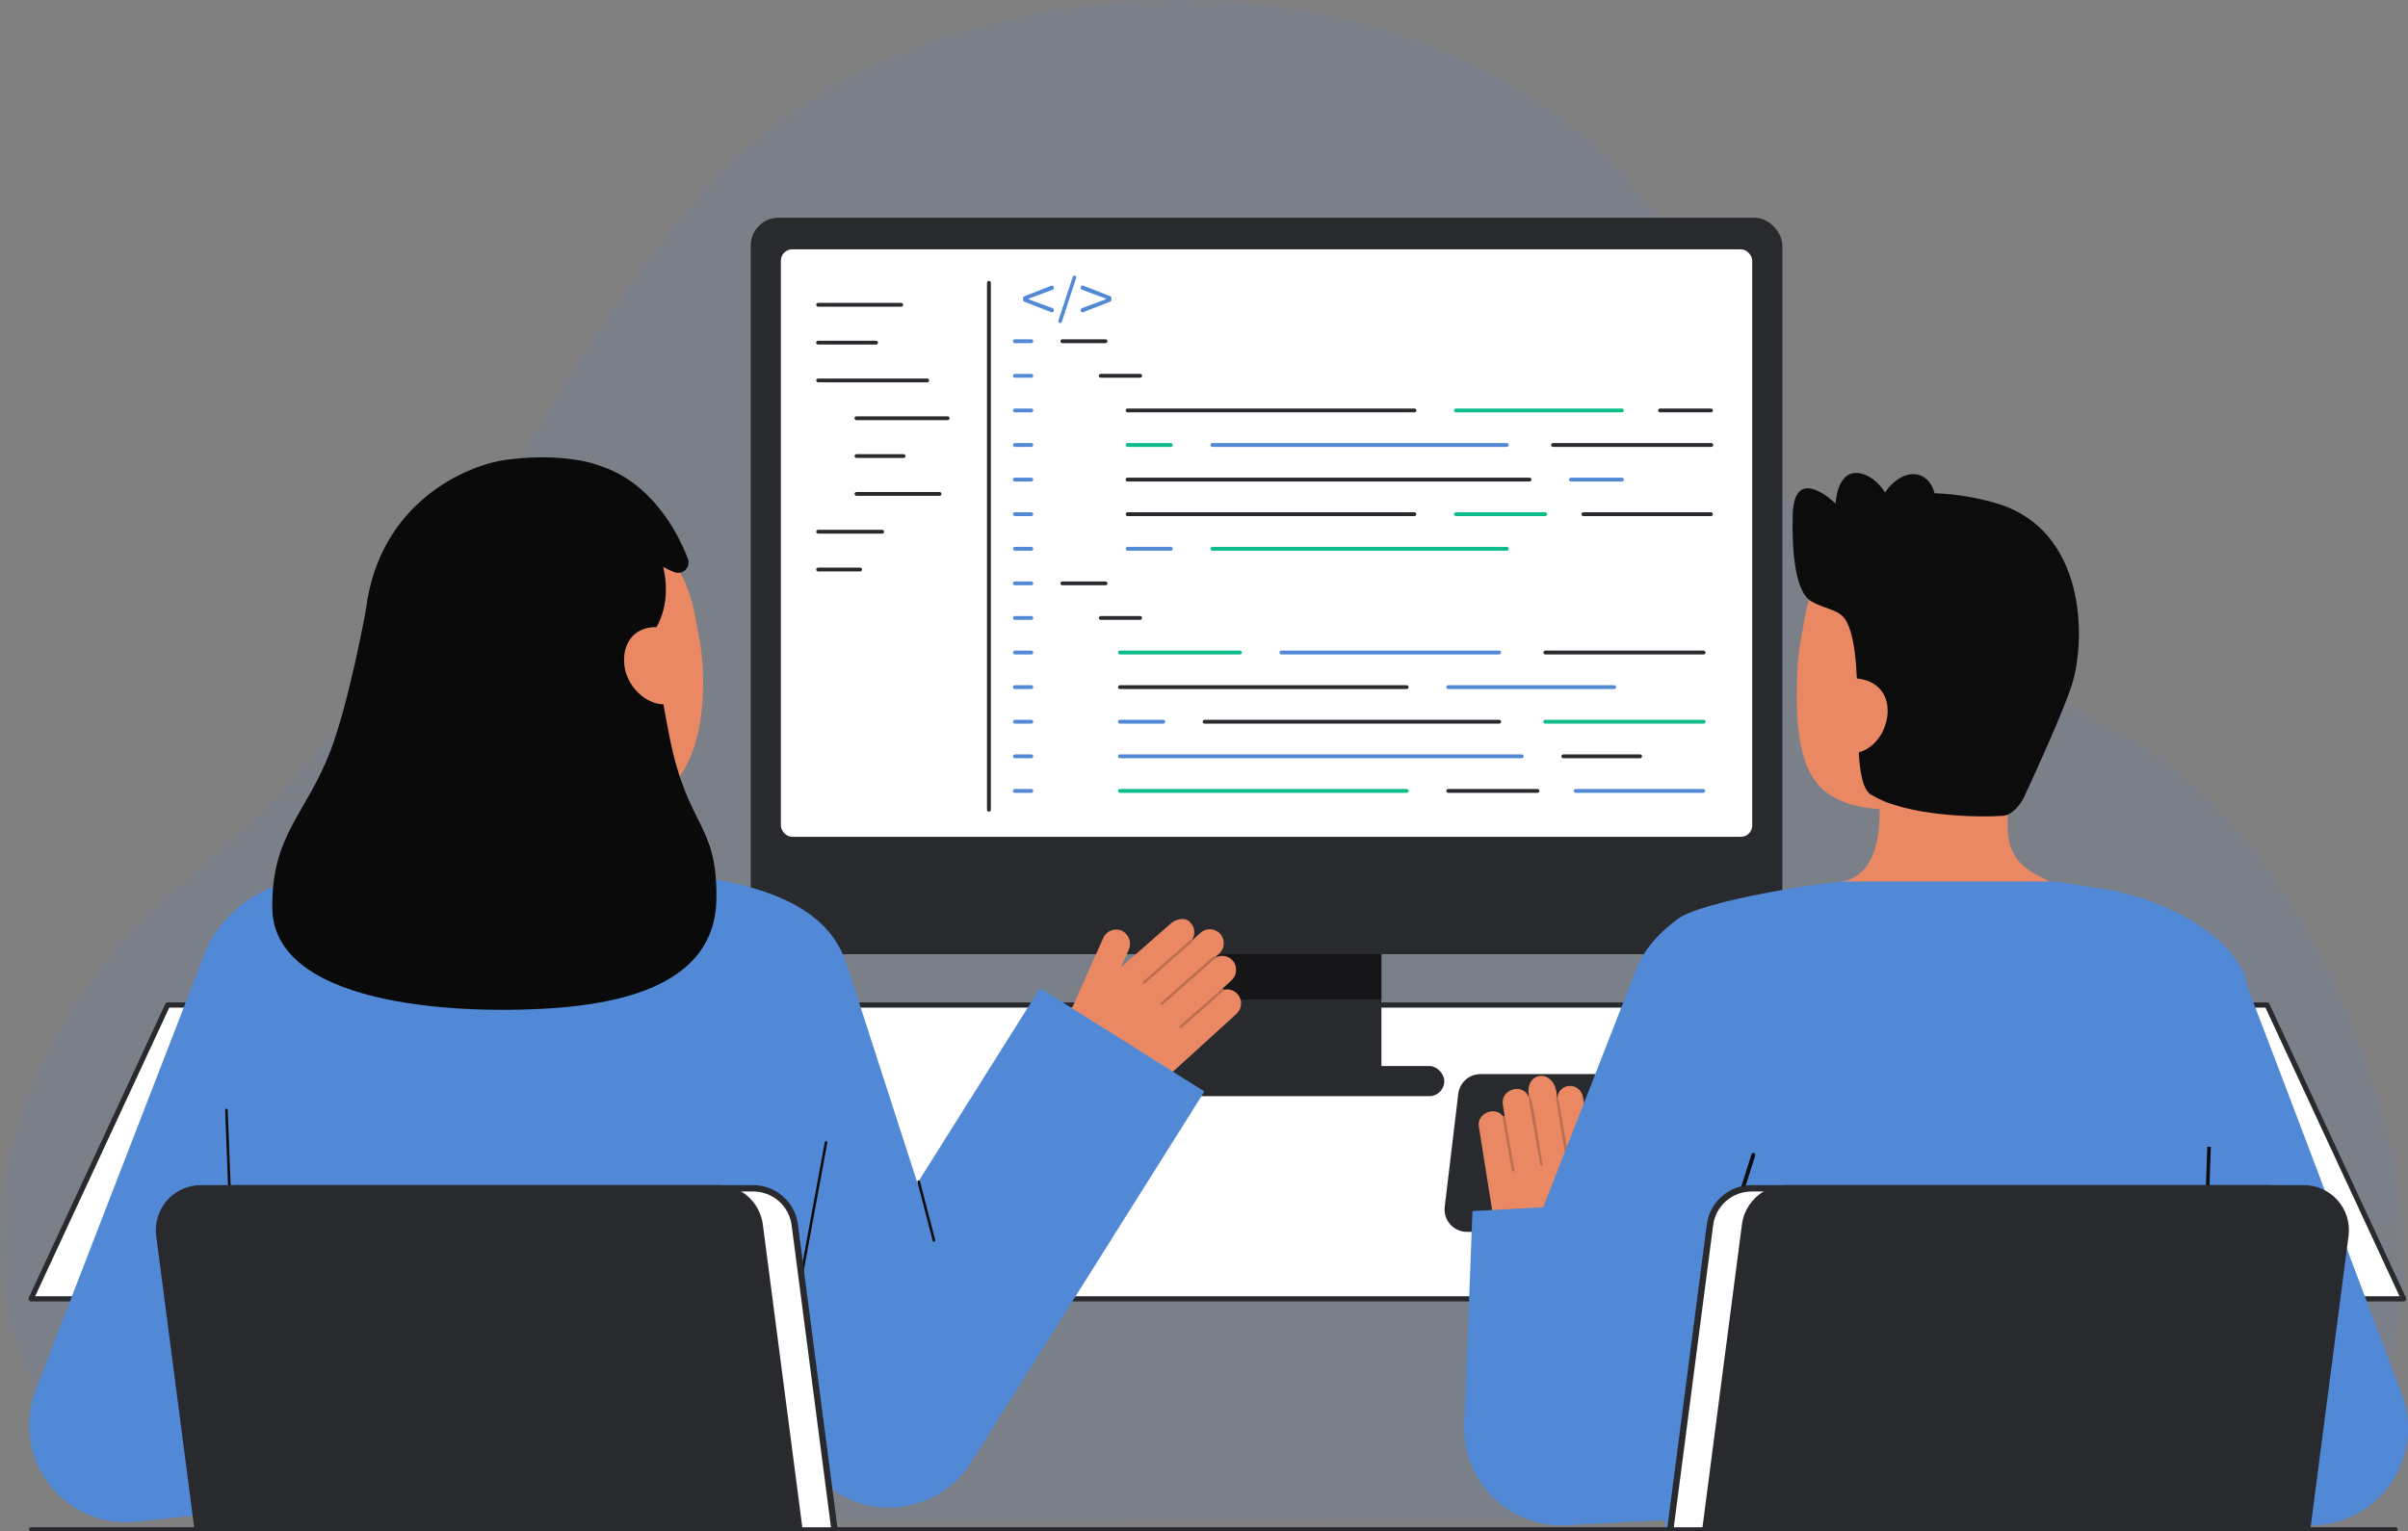 <svg xmlns="http://www.w3.org/2000/svg" id="Layer_1" data-name="Layer 1" viewBox="0 0 930.08 591.54"><rect x="0" y="0" width="930.08" height="591.54" fill="#808080" stroke="none"/><defs><style>      .cls-1 {        opacity: .1;      }      .cls-1, .cls-2 {        fill: #5189d6;      }      .cls-3 {        fill: #e98862;      }      .cls-4 {        fill: #fff;      }      .cls-5 {        fill: #333;      }      .cls-6, .cls-7 {        fill: #0c0c0c;      }      .cls-8 {        fill: #0cbc8b;      }      .cls-9 {        fill: #0a0a0a;      }      .cls-10 {        fill: #292a2e;      }      .cls-7 {        isolation: isolate;        opacity: .64;      }      .cls-11 {        opacity: .2;      }      .cls-12 {        opacity: .65;      }    </style></defs><path class="cls-1" d="M831.1,586.48c86.88,0,113.35-71.66,88.32-159.42-14.16-49.63-46.89-114.53-100.37-143.9-146.35-80.37-126.62-84.23-162.85-169.78C597.06-26.28,369.65-31.66,276.73,68.41c-72.3,77.86-103.24,187.63-201.74,268.51-118.9,97.62-86.47,250.98,27.74,250.98l728.37-1.41Z"></path><g><g><polygon class="cls-10" points="928.39 501.84 12 501.84 64.74 388.32 875.65 388.32 928.39 501.84"></polygon><polygon class="cls-4" points="928.39 501.84 12 501.84 64.74 388.32 875.65 388.32 928.39 501.84"></polygon><path class="cls-10" d="M928.39,502.84H12c-.55,0-1-.45-1-1,0-.15,.03-.29,.1-.43l52.74-113.53c.16-.35,.52-.57,.9-.58H875.65c.39,0,.74,.22,.91,.58l52.74,113.53c.24,.5,.02,1.1-.48,1.33-.13,.06-.28,.09-.42,.1h0Zm-914.82-2H926.82l-51.8-111.53H65.37L13.57,500.84Z"></path></g><g><g><rect class="cls-10" x="444.82" y="350.31" width="88.75" height="67.09"></rect><rect class="cls-7" x="444.82" y="350.31" width="88.75" height="35.84"></rect><rect class="cls-10" x="289.97" y="84.12" width="398.45" height="284.56" rx="10.74" ry="10.74"></rect><rect class="cls-4" x="301.6" y="96.32" width="375.19" height="227.01" rx="4.41" ry="4.41"></rect><rect class="cls-10" x="420.53" y="411.88" width="137.32" height="11.65" rx="5.82" ry="5.82"></rect></g><g><path class="cls-10" d="M427.04,132.58h-16.68c-.41,.02-.75-.3-.77-.71s.3-.75,.71-.77c.02,0,.04,0,.05,0h16.68c.41,.02,.73,.36,.71,.77-.01,.39-.33,.7-.71,.71Z"></path><g><path class="cls-2" d="M398.32,132.58h-6.31c-.41,.02-.75-.3-.77-.71s.3-.75,.71-.77c.02,0,.04,0,.05,0h6.31c.41-.02,.75,.3,.77,.71s-.3,.75-.71,.77c-.02,0-.04,0-.05,0Z"></path><path class="cls-2" d="M398.32,145.94h-6.31c-.41,0-.74-.33-.74-.74s.33-.74,.74-.74h6.32c.41,0,.74,.33,.74,.74,0,.41-.33,.74-.74,.74Z"></path><path class="cls-2" d="M398.32,159.31h-6.31c-.41,0-.74-.33-.74-.74s.33-.74,.74-.74h6.32c.41,0,.74,.33,.74,.74,0,.41-.33,.74-.74,.74Z"></path><path class="cls-2" d="M398.32,172.67h-6.31c-.41,0-.74-.33-.74-.74s.33-.74,.74-.74h6.32c.41,0,.74,.33,.74,.74,0,.41-.33,.74-.74,.74Z"></path><path class="cls-2" d="M398.32,186.04h-6.31c-.41,.02-.75-.3-.77-.71s.3-.75,.71-.77c.02,0,.04,0,.05,0h6.31c.41-.02,.75,.3,.77,.71s-.3,.75-.71,.77c-.02,0-.04,0-.05,0Z"></path><path class="cls-2" d="M398.32,199.4h-6.31c-.41,0-.74-.33-.74-.74s.33-.74,.74-.74h6.32c.41,0,.74,.33,.74,.74,0,.41-.33,.74-.74,.74Z"></path><path class="cls-2" d="M398.32,212.77h-6.31c-.41,0-.74-.33-.74-.74s.33-.74,.74-.74h6.32c.41,0,.74,.33,.74,.74,0,.41-.33,.74-.74,.74Z"></path><path class="cls-2" d="M398.32,226.13h-6.31c-.41,.02-.75-.3-.77-.71s.3-.75,.71-.77c.02,0,.04,0,.05,0h6.31c.41-.02,.75,.3,.77,.71s-.3,.75-.71,.77c-.02,0-.04,0-.05,0Z"></path><path class="cls-2" d="M398.32,239.5h-6.31c-.41,0-.74-.33-.74-.74s.33-.74,.74-.74h6.32c.41,0,.74,.33,.74,.74,0,.41-.33,.74-.74,.74Z"></path><path class="cls-2" d="M398.32,252.86h-6.31c-.41,0-.74-.33-.74-.74s.33-.74,.74-.74h6.32c.41,0,.74,.33,.74,.74,0,.41-.33,.74-.74,.74Z"></path><path class="cls-2" d="M398.32,266.23h-6.31c-.41,.02-.75-.3-.77-.71-.02-.41,.3-.75,.71-.77,.02,0,.04,0,.05,0h6.31c.41-.02,.75,.3,.77,.71,.02,.41-.3,.75-.71,.77-.02,0-.04,0-.05,0Z"></path><path class="cls-2" d="M398.32,279.59h-6.31c-.41,0-.74-.33-.74-.74,0-.41,.33-.74,.74-.74h6.31c.41,0,.74,.33,.74,.74s-.33,.74-.74,.74h0Z"></path><path class="cls-2" d="M398.32,292.96h-6.31c-.41,0-.74-.33-.74-.74,0-.41,.33-.74,.74-.74h6.31c.41,0,.74,.33,.74,.74s-.33,.74-.74,.74h0Z"></path><path class="cls-2" d="M398.32,306.32h-6.31c-.41,.02-.75-.3-.77-.71-.02-.41,.3-.75,.71-.77,.02,0,.04,0,.05,0h6.31c.41-.02,.75,.3,.77,.71,.02,.41-.3,.75-.71,.77-.02,0-.04,0-.05,0Z"></path></g><path class="cls-10" d="M440.37,145.94h-15.2c-.41,.02-.75-.3-.77-.71s.3-.75,.71-.77c.02,0,.04,0,.05,0h15.2c.41-.02,.75,.3,.77,.71s-.3,.75-.71,.77c-.02,0-.04,0-.05,0Z"></path><path class="cls-10" d="M427.04,226.13h-16.68c-.41,.02-.75-.3-.77-.71s.3-.75,.71-.77c.02,0,.04,0,.05,0h16.68c.41,.02,.73,.36,.71,.77-.01,.39-.33,.7-.71,.71Z"></path><path class="cls-10" d="M440.37,239.5h-15.2c-.41,0-.74-.33-.74-.74s.33-.74,.74-.74h15.2c.41,0,.74,.33,.74,.74s-.33,.74-.74,.74h0Z"></path><g><path class="cls-10" d="M546.31,159.31h-110.77c-.41,0-.74-.33-.74-.74,0-.41,.33-.74,.74-.74h110.77c.41,0,.74,.33,.74,.74s-.33,.74-.74,.74h0Z"></path><path class="cls-8" d="M626.45,159.31h-64.1c-.41,0-.74-.33-.74-.74,0-.41,.33-.74,.74-.74h64.1c.41,0,.74,.33,.74,.74s-.33,.74-.74,.74h0Z"></path><path class="cls-10" d="M660.85,159.31h-19.64c-.41,0-.74-.33-.74-.74s.33-.74,.74-.74h19.65c.41,0,.74,.33,.74,.74s-.33,.74-.74,.74h0Z"></path></g><g><path class="cls-10" d="M590.76,186.04h-155.22c-.41,.02-.75-.3-.77-.71s.3-.75,.71-.77c.02,0,.04,0,.05,0h155.22c.41-.02,.75,.3,.77,.71s-.3,.75-.71,.77c-.02,0-.04,0-.05,0Z"></path><path class="cls-2" d="M626.45,186.04h-19.65c-.41,.02-.75-.3-.77-.71s.3-.75,.71-.77c.02,0,.04,0,.05,0h19.65c.41-.02,.75,.3,.77,.71s-.3,.75-.71,.77c-.02,0-.04,0-.05,0h0Z"></path></g><g><path class="cls-8" d="M452.23,172.67h-16.68c-.41,0-.74-.33-.74-.74,0-.41,.33-.74,.74-.74h16.68c.41,0,.74,.33,.74,.74s-.33,.74-.74,.74h0Z"></path><path class="cls-2" d="M582,172.67h-113.73c-.41,0-.74-.33-.74-.74,0-.41,.33-.74,.74-.74h113.73c.41,0,.74,.33,.74,.74s-.33,.74-.74,.74h0Z"></path><path class="cls-10" d="M660.97,172.67h-61.13c-.41,0-.74-.33-.74-.74s.33-.74,.74-.74h61.14c.41,0,.74,.33,.74,.74s-.33,.74-.74,.74h0Z"></path></g><g><path class="cls-10" d="M546.31,199.4h-110.77c-.41,0-.74-.33-.74-.74s.33-.74,.74-.74h110.77c.41,0,.74,.33,.74,.74,0,.41-.33,.74-.74,.74Z"></path><path class="cls-8" d="M596.81,199.4h-34.46c-.41,0-.74-.33-.74-.74,0-.41,.33-.74,.74-.74h34.47c.41,0,.74,.33,.74,.74,0,.41-.33,.74-.74,.74h0Z"></path><path class="cls-10" d="M660.85,199.4h-49.28c-.41,0-.74-.33-.74-.74,0-.41,.33-.74,.74-.74h49.28c.41,0,.74,.33,.74,.74,0,.41-.33,.74-.74,.74h0Z"></path></g><g><path class="cls-2" d="M452.23,212.77h-16.68c-.41,0-.74-.33-.74-.74,0-.41,.33-.74,.74-.74h16.68c.41,0,.74,.33,.74,.74,0,.41-.33,.74-.74,.74Z"></path><path class="cls-8" d="M582,212.77h-113.73c-.41,0-.74-.33-.74-.74,0-.41,.33-.74,.74-.74h113.73c.41,0,.74,.33,.74,.74s-.33,.74-.74,.74h0Z"></path></g><g><path class="cls-10" d="M543.34,266.23h-110.77c-.41,0-.74-.33-.74-.74,0-.41,.33-.74,.74-.74h110.77c.41,0,.74,.33,.74,.74s-.33,.74-.74,.74h0Z"></path><path class="cls-2" d="M623.48,266.23h-64.1c-.41,0-.74-.33-.74-.74s.33-.74,.74-.74h64.1c.41,0,.74,.33,.74,.74,0,.41-.33,.74-.74,.74Z"></path></g><g><path class="cls-8" d="M478.9,252.86h-46.32c-.41,0-.74-.33-.74-.74s.33-.74,.74-.74h46.33c.41,0,.74,.33,.74,.74,0,.41-.33,.74-.74,.74Z"></path><path class="cls-2" d="M579.03,252.86h-84.1c-.41,0-.74-.33-.74-.74s.33-.74,.74-.74h84.1c.41,0,.74,.33,.74,.74,0,.41-.33,.74-.74,.74Z"></path><path class="cls-10" d="M658.01,252.86h-61.13c-.41,0-.74-.33-.74-.74,0-.41,.33-.74,.74-.74h61.13c.41,0,.74,.33,.74,.74,0,.41-.33,.74-.74,.74Z"></path></g><g><path class="cls-2" d="M587.79,292.96h-155.22c-.41,0-.74-.33-.74-.74,0-.41,.33-.74,.74-.74h155.22c.41,0,.74,.33,.74,.74,0,.41-.33,.74-.74,.74Z"></path><path class="cls-10" d="M633.48,292.96h-29.65c-.41,0-.74-.33-.74-.74,0-.41,.33-.74,.74-.74h29.65c.41,0,.74,.33,.74,.74s-.33,.74-.74,.74h0Z"></path></g><g><path class="cls-2" d="M449.26,279.59h-16.68c-.41,.02-.75-.3-.77-.71-.02-.41,.3-.75,.71-.77,.02,0,.04,0,.05,0h16.68c.41-.02,.75,.3,.77,.71,.02,.41-.3,.75-.71,.77-.02,0-.04,0-.05,0Z"></path><path class="cls-10" d="M579.03,279.59h-113.73c-.41,.02-.75-.3-.77-.71-.02-.41,.3-.75,.71-.77,.02,0,.04,0,.05,0h113.73c.41-.02,.75,.3,.77,.71s-.3,.75-.71,.77c-.02,0-.04,0-.05,0Z"></path><path class="cls-8" d="M658.01,279.59h-61.13c-.41,.02-.75-.3-.77-.71s.3-.75,.71-.77c.02,0,.04,0,.05,0h61.13c.41-.02,.75,.3,.77,.71s-.3,.75-.71,.77c-.02,0-.04,0-.05,0Z"></path></g><g><path class="cls-8" d="M543.34,306.32h-110.77c-.41,0-.74-.33-.74-.74s.33-.74,.74-.74h110.77c.41,0,.74,.33,.74,.74s-.33,.74-.74,.74h0Z"></path><path class="cls-10" d="M593.85,306.32h-34.46c-.41,0-.74-.33-.74-.74,0-.41,.33-.74,.74-.74h34.46c.41,0,.74,.33,.74,.74,0,.41-.33,.74-.74,.74Z"></path><path class="cls-2" d="M657.88,306.32h-49.28c-.41,0-.74-.33-.74-.74s.33-.74,.74-.74h49.28c.41,0,.74,.33,.74,.74,0,.41-.33,.74-.74,.74h0Z"></path></g><path class="cls-10" d="M381.97,313.62c-.41,0-.74-.33-.74-.74h0V109.25c0-.41,.33-.74,.74-.74,.41,0,.74,.33,.74,.74h0v203.63c0,.41-.33,.74-.74,.74h0Z"></path><g><path class="cls-10" d="M348.09,118.5h-32.09c-.41,0-.74-.33-.74-.74s.33-.74,.74-.74h32.08c.41,0,.74,.33,.74,.74s-.33,.74-.74,.74h0Z"></path><path class="cls-10" d="M338.42,133.12h-22.42c-.41,.02-.75-.3-.77-.71s.3-.75,.71-.77c.02,0,.04,0,.05,0h22.42c.41,.02,.73,.36,.71,.77-.01,.39-.33,.7-.71,.71h0Z"></path><path class="cls-10" d="M358.14,147.73h-42.14c-.41,0-.74-.33-.74-.74,0-.41,.33-.74,.74-.74h42.13c.41,0,.74,.33,.74,.74,0,.41-.33,.74-.74,.74h0Z"></path><path class="cls-10" d="M365.99,162.34h-35.17c-.41,.02-.75-.3-.77-.71s.3-.75,.71-.77c.02,0,.04,0,.05,0h35.17c.41-.02,.75,.3,.77,.71s-.3,.75-.71,.77c-.02,0-.04,0-.05,0h0Z"></path><path class="cls-10" d="M348.99,176.95h-18.17c-.41,0-.74-.33-.74-.74s.33-.74,.74-.74h18.17c.41,0,.74,.33,.74,.74,0,.41-.33,.74-.74,.74Z"></path><path class="cls-10" d="M362.9,191.57h-32.08c-.41,0-.74-.33-.74-.74,0-.41,.33-.74,.74-.74h32.08c.41,0,.74,.33,.74,.74,0,.41-.33,.74-.74,.74Z"></path><path class="cls-10" d="M340.74,206.18h-24.74c-.41,0-.74-.33-.74-.74,0-.41,.33-.74,.74-.74h24.74c.41,0,.74,.33,.74,.74,0,.41-.33,.74-.74,.74h0Z"></path><path class="cls-10" d="M332.24,220.79h-16.24c-.41,0-.74-.33-.74-.74,0-.41,.33-.74,.74-.74h16.23c.41,0,.74,.33,.74,.74s-.33,.74-.74,.74h0Z"></path></g><g><path class="cls-2" d="M397.31,115.37v.27l9.26,3.44c.27,.11,.45,.37,.44,.67v.25c0,.23-.11,.44-.3,.56-.19,.13-.44,.16-.65,.07l-10.46-4.09c-.27-.11-.44-.36-.45-.65v-.75c0-.29,.18-.55,.45-.65l10.46-4.1c.09-.03,.18-.04,.27-.04,.14,0,.27,.04,.39,.12,.19,.13,.3,.35,.3,.58v.25c0,.29-.17,.55-.44,.65l-9.26,3.43Z"></path><path class="cls-2" d="M415.67,107.35l-5.54,16.97c-.09,.29-.36,.49-.67,.49-.22,0-.42-.1-.55-.28-.13-.18-.18-.41-.12-.62l5.54-16.95c.1-.29,.37-.49,.68-.5,.22,0,.42,.1,.55,.28,.13,.18,.17,.41,.1,.62Z"></path><path class="cls-2" d="M429.28,115.13v.75c0,.28-.17,.54-.43,.65l-10.48,4.09c-.21,.09-.45,.06-.64-.07-.19-.12-.31-.33-.31-.56v-.25c0-.3,.18-.57,.46-.67l9.26-3.44v-.27l-9.26-3.44c-.28-.09-.47-.36-.46-.65v-.25c0-.23,.12-.45,.31-.58,.11-.07,.25-.12,.39-.12,.09,0,.17,.01,.25,.04l10.48,4.1c.27,.11,.44,.37,.43,.66Z"></path></g></g></g><g><path class="cls-2" d="M48.74,588.17c-20.71,0-37.5-16.8-37.49-37.51,0-4.42,.78-8.81,2.32-12.97,2.12-5.76,56.53-146.19,66-170.6l65.47,38.1c-5.32,13.72-24.62,65.74-40.12,107.65l25.75-2.8,8.1,68.56-85.97,9.34c-1.35,.15-2.7,.22-4.06,.22Z"></path><path id="h_3_sk" data-name="h 3 sk" class="cls-3" d="M262.89,337.9c-.23-.03-6.53,23.68-55.7,19.99-34.04-2.55-42.34-25.72-43.12-25.72,3.67-.78,9.63-1.59,11.26-2.46,5.36-2.88,9.26-6.39,11.23-13.91,1.54-5.88,2.32-28.54,2.32-39.9l52.38,11.77c-.73,12.82-5.84,42.54,12.07,47.8,2.98,.87,6.19,1.67,9.56,2.43Z"></path><path class="cls-3" d="M239.45,312.87c-20.65,1.63-47.18-7.09-52.21-34.64l-4.55-24.86c-5.04-27.55,5.35-52.53,31.29-57.27h0c25.94-4.74,49.41,14.04,54.45,41.59l2.01,11.01c1.93,10.57,5.85,61.27-30.99,64.17Z"></path><path id="b_1_b" data-name="b 1 b" class="cls-2" d="M141.7,335.98c-18.56,1.38-37.48,3.39-51.13,16.03-16.44,15.22-19.42,33.94-8.93,85.46,9.03,44.33,5.44,63.69,11.48,145.49,.18,2.41,.56,7.39,.56,7.39l198.5-.33s18.6-108.52,28.87-158.57c7.81-38.05,28.32-84.24-58.16-93.55-.22-.02-69.58-5.74-121.18-1.91Z"></path><path class="cls-6" d="M93.68,590.84c-.27,0-.49-.21-.5-.48l-6.22-161.48c-.01-.28,.2-.51,.48-.52,0,0,0,0,0,0,.26-.02,.5,.18,.52,.44,0,.01,0,.03,0,.04l6.22,161.48c.01,.28-.21,.51-.48,.52h-.02Z"></path><g><path class="cls-3" d="M412.2,393.63l13.95-31.28c1.22-2.73,4.42-3.96,7.16-2.74,.15,.07,.29,.14,.43,.22,2.47,1.48,3.42,4.59,2.2,7.2l-2.99,6.71,19.09-16.78c2.09-1.9,5.87-2.9,7.85-.42,1.7,1.87,1.88,4.66,.45,6.73,.02,.01,.04,.03,.06,.05,.01,.02,.02,.04,.03,.05l3.22-2.93c2.22-2.02,5.65-1.85,7.66,.36,.25,.28,.47,.58,.66,.9,1.28,2.29,.79,5.16-1.18,6.88l-1.37,1.25c.02,.06,.02,.12,.02,.17,2.32-1.3,5.23-.72,6.89,1.36,1.75,2.34,1.41,5.63-.79,7.55l-3.4,3.1c.16-.02,.32,.04,.43,.16,.06,.07,.1,.16,.11,.26,2.37-.58,4.84,.5,6.03,2.63,1.2,2.27,.69,5.07-1.25,6.77l-28.73,26.16c-8.22,7.49-20.17,9.24-30.19,4.42h0c-8.79-4.22-12.62-14.66-8.65-23.57l2.32-5.22Z"></path><g class="cls-11"><path class="cls-6" d="M441.51,379.96c.18,.2,.5,.22,.7,.04l18.13-15.98c.21-.18,.23-.5,.04-.71-.18-.21-.5-.23-.71-.04h0l-18.13,15.98c-.21,.18-.23,.5-.05,.71,0,0,0,0,0,0h0Z"></path></g><g class="cls-11"><path class="cls-6" d="M448.34,388.15c.18,.2,.5,.22,.7,.04l20.23-17.83c.21-.18,.23-.5,.04-.71,0,0,0,0,0,0-.19-.2-.5-.22-.71-.05l-20.23,17.83c-.21,.18-.23,.5-.04,.71,0,0,0,0,0,0h0Z"></path></g><g class="cls-11"><path class="cls-6" d="M455.68,397.07c.18,.2,.5,.22,.7,.04l16.14-14.23c.21-.18,.23-.5,.04-.71s-.5-.23-.71-.04h0l-16.14,14.23c-.21,.18-.23,.5-.04,.71,0,0,0,0,0,0h0Z"></path></g></g><path class="cls-9" d="M258.59,284.63c-3.56-17.87-5.19-29.79-5-42.37,5.01-8.79,3.69-18.87,2.55-23.23,1.44,.82,2.94,1.51,4.49,2.08,2.09,.73,4.38-.38,5.11-2.47,.31-.89,.3-1.86-.04-2.75-3.88-10.04-13.84-29.54-34.41-36.07-5.18-2.01-18.4-4.56-35.95-2.15-14.93,2.05-48.73,16.21-53.98,57.64h0v.02c-.17,1.37-6.71,36.54-13.75,54.86-9.47,24.62-22.76,32.27-22.43,60.67,.43,36.54,67.6,41.4,108.12,38.67s63.13-16.05,63.42-42.39c.32-29.51-11.03-26.77-18.14-62.51Z"></path><path class="cls-3" d="M258.6,271.96c-7.88,1.44-15.82-5.82-17.26-13.71s2.15-15.99,12.24-15.99l5.01,29.69Z"></path><path class="cls-2" d="M343.39,582.5c-16.27,0-30.68-10.49-35.69-25.96l-52.1-161.14,71.36-23.07,27.4,84.75,47.35-75.3,63.49,39.93-90.08,143.26c-6.86,10.91-18.85,17.54-31.74,17.54Z"></path><path class="cls-6" d="M301.35,538.01s-.06,0-.09,0c-.27-.05-.45-.31-.4-.58l17.71-96.14c.05-.27,.31-.45,.58-.4,.27,.05,.45,.31,.4,.58l-17.71,96.14c-.05,.24-.25,.41-.49,.41Z"></path><path class="cls-6" d="M360.74,479.77c-.23,0-.43-.15-.48-.37l-5.9-22.73c-.07-.27,.09-.54,.36-.61s.54,.09,.61,.36l5.9,22.73c.07,.27-.09,.54-.36,.61-.04,.01-.08,.02-.13,.02h0Z"></path></g><path class="cls-10" d="M762.12,475.96h-195.51c-4.78,0-8.65-3.88-8.65-8.66,0-.34,.02-.69,.06-1.03l5.23-43.65c.52-4.35,4.21-7.62,8.59-7.62h190.27c4.78,0,8.65,3.87,8.65,8.65v43.65c0,4.78-3.88,8.65-8.65,8.65Z"></path><g><path class="cls-3" d="M619.5,476.37l8.36-32.08c.73-2.8-.95-5.67-3.75-6.4-.15-.04-.31-.07-.46-.1-5.95-1.12-6.67,7.07-7.8,11l-4.29-24.22c-.66-6.53-9.44-6.75-10.09-.24-.05,0-.09,0-.14,.02,.21-11.9-12.97-10.98-10.71-.55-.05,.03-.09,.07-.12,.12-2.2-5.77-11.22-3.07-10,3.05l.7,4.4c-.18-.19-.47-.19-.66-.02,0,0,0,0,0,0-3.03-4.28-10.44-1.14-9.3,4.22l5.92,37.15c3.38,24.03,38.74,32.09,42.34,3.65Z"></path><g class="cls-11"><path class="cls-6" d="M605.6,448.32c-1.3-.12-4.08-22.73-4.6-23.44-.05-.26,.13-.51,.39-.56s.51,.13,.56,.39h0l4.05,23.04c.05,.26-.13,.51-.39,.56,0,0,0,0,0,0Z"></path></g><g class="cls-11"><path class="cls-6" d="M595.48,450.39c-.26,.04-.51-.14-.55-.4l-4.52-25.71c-.05-.26,.13-.51,.39-.56,1.33-.12,4.55,25.57,5.08,26.11,.05,.26-.13,.52-.39,.56,0,0-.01,0-.02,0Z"></path></g><g class="cls-11"><path class="cls-6" d="M584.54,452.69c-.26,.04-.51-.14-.55-.4l-3.61-20.51c-.04-.26,.15-.51,.41-.55,.25-.04,.49,.13,.54,.38l3.61,20.51c.05,.26-.13,.52-.39,.57,0,0,0,0-.01,0Z"></path></g></g><g><g><path class="cls-4" d="M322.3,590.84H89.89l-14.77-113.48c-1.15-8.84,5.08-16.94,13.93-18.09,.69-.09,1.39-.14,2.08-.14h199.83c8.11,0,14.97,6.02,16.02,14.06l15.32,117.65Z"></path><path class="cls-10" d="M308.19,473.04c-1.14-8.65-8.51-15.12-17.23-15.14H91.13c-2.2,0-4.37,.42-6.41,1.23-.86,.34-1.7,.75-2.49,1.23-5.95,3.55-9.22,10.29-8.33,17.16l14.76,113.32h2.47l-14.79-113.63c-1.07-8.17,4.7-15.66,12.87-16.73,.64-.08,1.28-.12,1.92-.13h199.83c7.49,.02,13.81,5.57,14.8,12.99l15.3,117.49h2.48l-15.35-117.8Z"></path></g><g><path class="cls-10" d="M308.74,590.84H76.33l-14.77-113.48c-1.15-8.84,5.08-16.94,13.92-18.09,.69-.09,1.39-.14,2.09-.14h199.83c8.11,0,14.96,6.02,16.01,14.06l15.33,117.65Z"></path><path class="cls-10" d="M294.63,473.04c-.69-5.28-3.77-9.95-8.34-12.68-.8-.48-1.63-.89-2.49-1.23-2.04-.81-4.21-1.23-6.4-1.23H77.57c-9.59,0-17.37,7.77-17.38,17.36,0,.76,.05,1.51,.15,2.26l14.75,113.32h2.48l-14.79-113.63c-1.07-8.17,4.7-15.66,12.87-16.73,.64-.08,1.28-.12,1.92-.13h199.83c7.49,.02,13.81,5.57,14.8,12.99l15.3,117.49h2.48l-15.35-117.8Z"></path></g></g><g><g><path id="sk" class="cls-3" d="M703.23,342.85c.23-.03,2.77,42.19,51.82,38.51,33.96-2.54,46.06-38.57,46.84-38.57-3.66-.78-9.83-1.91-11.45-2.78-5.35-2.87-12.96-5.86-14.69-16.24-.99-5.98,.69-36.6,.17-42.66l-51.12,11.63c.73,12.79,5.83,42.43-12.04,47.68-2.97,.87-6.17,1.67-9.54,2.42Z"></path><g><path class="cls-3" d="M726.25,312.69c20.58,1.59,47.01-7.15,51.98-34.61l4.49-24.78c4.97-27.47-5.42-52.35-31.28-57.03h0c-25.86-4.68-49.22,14.08-54.2,41.55l-1.99,10.97c-.62,3.78-.97,7.6-1.07,11.42-.33,10.11-.8,25.5,4.2,36.8,4.73,10.67,14.72,14.67,27.87,15.68Z"></path><path class="cls-6" d="M772.41,194.86c-8.17-2.55-16.65-3.99-25.2-4.29-.83-3.26-2.68-5.8-5.39-6.86-4.52-1.77-10.05,1.08-13.72,6.56-2.04-3.13-4.81-5.95-8.48-7.1-10.12-3.15-10.63,11.39-10.63,11.39,0,0-16.05-15.84-16.55,4.36-.61,24.45,3.88,31.61,7.16,33.42,6.47,3.57,11.29,2.97,13.85,8.23,7.76,15.92,.15,60.77,9.13,66.39,13.75,8.6,41.91,8.9,51.06,8.25,3.52-.25,6.81-4.33,8.29-7.53,4.78-10.33,15.45-33.76,18.42-43.44,5.48-17.87,5.07-58.6-27.94-69.38Z"></path><path class="cls-3" d="M716.43,290.95c7.94-.86,13.46-10.06,12.59-18s-7.77-11.62-15.72-10.76l-3.51,5.77-.19,23.73,6.83-.74Z"></path></g><g><g><path class="cls-5" d="M849.07,584.22h.25s-.18-4.73-.25,0Z"></path><path class="cls-2" d="M632.72,436.27c1.55,18.21,9.09,131.84,10.58,154.27h205.42c1.16-20.23,6.37-108.7,10.77-148.27,4.2-37.76,12.44-56.66,6.4-67.82-9.87-18.24-36.85-28.78-55.24-31.27-11.23-1.52-13.55-2.61-18.12-2.61h-79.09c-7.52,0-55.55,7.25-65.39,14.48-27.25,20.04-18.62,42.62-15.33,81.22Z"></path></g><path class="cls-2" d="M892.58,589.35c20.71,0,37.5-16.79,37.5-37.5,0-4.43-.78-8.82-2.32-12.98-2.12-5.76-51.87-137.5-61.35-161.91l-70.13,28.42c5.33,13.73,24.62,65.75,40.12,107.66l-25.75-2.8-8.11,74.57,85.97,4.33c1.35,.15,2.7,.22,4.06,.22Z"></path><rect class="cls-6" x="776.93" y="516.12" width="147.57" height="1.37" transform="translate(305.12 1349.35) rotate(-88.04)"></rect></g></g><path class="cls-2" d="M603.01,589.35c-20.71,0-37.5-16.79-37.5-37.5,0-4.43,.78-8.82,2.32-12.98,2.12-5.76,53.96-138.08,63.43-162.49l68.05,29c-5.33,13.73-24.62,65.75-40.12,107.66l25.75-2.8,8.11,74.57-85.97,4.33c-1.35,.15-2.7,.22-4.06,.22Z"></path><path class="cls-6" d="M659.02,504.3c-.41,0-.75-.33-.75-.75,0-.08,.01-.15,.04-.23l18.21-57.32c.11-.4,.53-.63,.93-.51,.4,.11,.63,.53,.51,.93,0,.01,0,.03-.01,.04l-18.21,57.32c-.1,.31-.39,.53-.72,.53Z"></path></g><g><g><path class="cls-4" d="M892.34,477.36l-14.78,113.48h-232.4l15.32-117.65c1.05-8.04,7.9-14.06,16.01-14.06h199.83c8.92,0,16.15,7.22,16.15,16.14,0,.7-.04,1.4-.14,2.09h0Z"></path><path class="cls-10" d="M889.38,463.81c-1.19-1.36-2.59-2.52-4.15-3.45-.8-.48-1.63-.89-2.5-1.23-2.04-.81-4.21-1.23-6.41-1.23h-199.83c-8.72,.02-16.08,6.49-17.23,15.14l-15.34,117.8h2.48l15.3-117.49c.98-7.42,7.3-12.97,14.79-12.99h199.83c8.25,0,14.93,6.7,14.92,14.95,0,.64-.04,1.27-.12,1.9l-14.8,113.63h2.48l14.75-113.32c.65-4.96-.87-9.95-4.17-13.71Z"></path></g><g><path class="cls-10" d="M905.9,477.36l-14.78,113.48h-232.4l15.32-117.65c.75-5.73,4.49-10.62,9.83-12.83,1.96-.82,4.06-1.23,6.18-1.23h199.84c8.92,0,16.15,7.23,16.14,16.15,0,.69-.05,1.39-.13,2.08Z"></path><path class="cls-10" d="M902.94,463.81c-3.3-3.75-8.05-5.91-13.05-5.91h-199.84c-3.13,0-6.2,.85-8.88,2.46-4.58,2.73-7.65,7.4-8.35,12.68l-15.34,117.8h2.48l15.3-117.49c.98-7.42,7.3-12.97,14.79-12.99h199.84c8.24,0,14.92,6.69,14.92,14.93,0,.64-.04,1.29-.13,1.92l-14.79,113.63h2.47l14.76-113.32c.64-4.96-.88-9.95-4.18-13.71Z"></path></g></g><g><path class="cls-10" d="M11.95,591.54H925.37c.39,0,.7-.31,.7-.7s-.31-.7-.7-.7H11.95c-.39,0-.7,.31-.7,.7s.31,.7,.7,.7h0Z"></path><g class="cls-12"><path class="cls-10" d="M11.95,591.54H925.37c.39,0,.7-.31,.7-.7s-.31-.7-.7-.7H11.95c-.39,0-.7,.31-.7,.7s.31,.7,.7,.7h0Z"></path></g></g><polygon class="cls-2" points="565.51 552.46 568.73 467.91 613.15 465.56 617.19 552.46 565.51 552.46"></polygon></g></svg>
